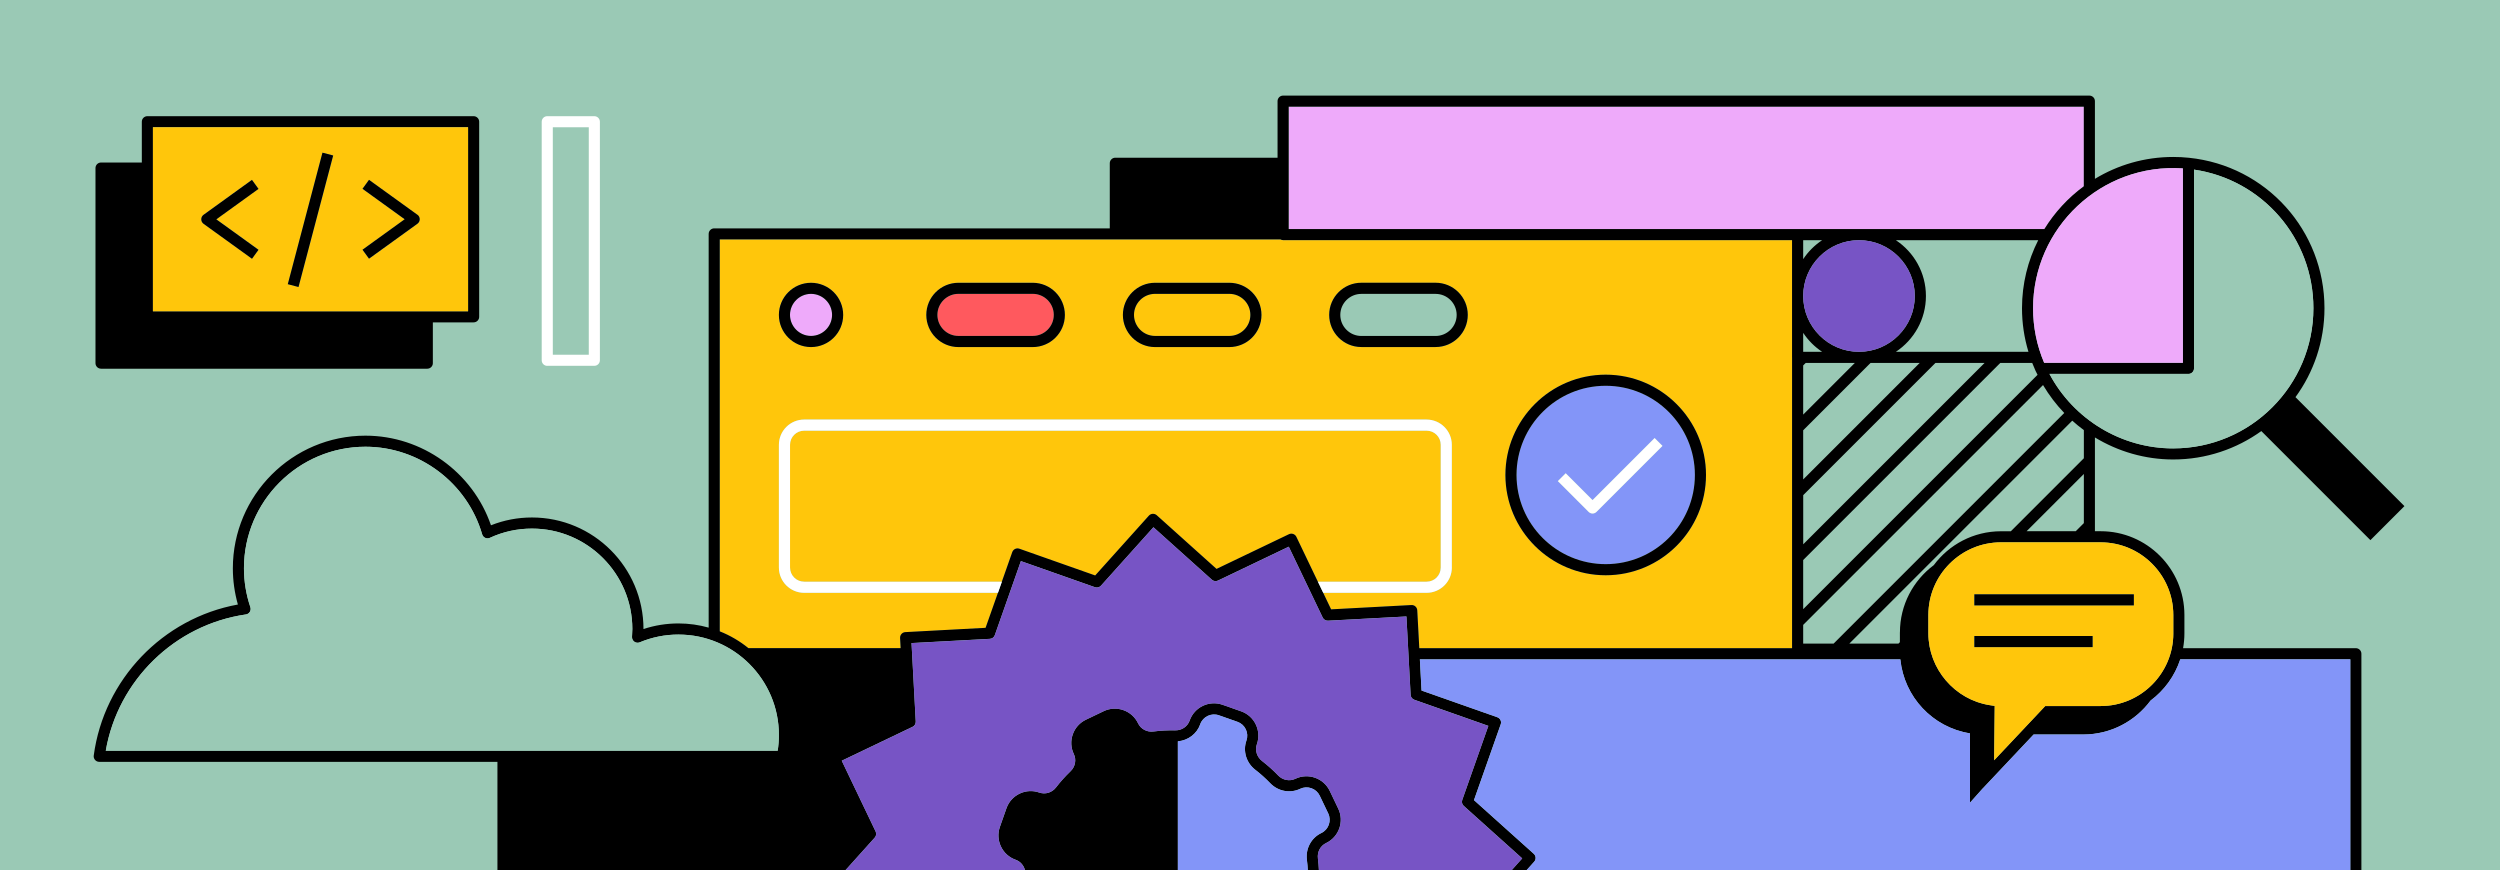 <?xml version="1.0" encoding="UTF-8"?>
<svg id="Layer_2" xmlns="http://www.w3.org/2000/svg" viewBox="0 0 675 235">
  <defs>
    <style>
      .cls-1 {
        fill: none;
      }

      .cls-2 {
        fill: #9ac9b5;
      }

      .cls-3 {
        fill: #7754c5;
      }

      .cls-4 {
        fill: #eeaafa;
      }

      .cls-5 {
        fill: #ff595e;
      }

      .cls-6 {
        fill: #fff;
      }

      .cls-7 {
        fill: #8395f8;
      }

      .cls-8 {
        fill: #ffc60b;
      }
    </style>
  </defs>
  <g id="Layer_3">
    <g>
      <rect class="cls-2" width="675" height="235"/>
      <g>
        <polygon class="cls-1" points="486.86 146.97 535.83 97.99 522.57 97.99 486.86 133.7 486.86 146.97"/>
        <path class="cls-1" d="M551.62,103.96l-64.76,64.76v5.05h8.22l62.27-62.27c-2.18-2.26-4.1-4.79-5.73-7.54Z"/>
        <polygon class="cls-1" points="562.64 141.24 562.64 127.97 547.17 143.43 560.44 143.43 562.64 141.24"/>
        <rect class="cls-1" x="149.26" y="34.37" width="9.71" height="61.41"/>
        <path class="cls-1" d="M486.86,64.85v5.12c1.35-2.03,3.09-3.78,5.12-5.12h-5.12Z"/>
        <polygon class="cls-1" points="486.86 129.45 518.32 97.99 505.05 97.99 504.65 98.39 486.86 116.18 486.86 129.45"/>
        <polygon class="cls-1" points="486.86 111.94 500.81 97.99 487.54 97.99 486.86 98.67 486.86 111.94"/>
        <path class="cls-1" d="M486.86,164.48l63.28-63.28c-.19-.38-.39-.74-.56-1.12-.31-.69-.6-1.39-.88-2.09h-8.62l-.84.84-52.38,52.38v13.27Z"/>
        <path class="cls-1" d="M511.88,64.85c4.89,3.24,8.12,8.78,8.12,15.07s-3.23,11.83-8.12,15.07h35.8c-1.15-3.8-1.74-7.74-1.74-11.77,0-6.61,1.59-12.84,4.38-18.37h-38.44Z"/>
        <path class="cls-1" d="M486.86,94.99h5.12c-2.03-1.35-3.78-3.09-5.12-5.12v5.12Z"/>
        <path class="cls-1" d="M540.27,143.43h2.66l19.71-19.71v-7.6c-1.08-.79-2.12-1.65-3.13-2.55l-28.53,28.53-31.66,31.66h13.27l.38-.38v-2.66c0-7.43,3.6-14.03,9.14-18.15,4.13-5.55,10.73-9.15,18.15-9.15Z"/>
        <path d="M27.28,99.55h88.09c.83,0,1.5-.67,1.5-1.5v-11.01h11.01c.83,0,1.5-.67,1.5-1.5v-52.67c0-.83-.67-1.5-1.5-1.5H39.79c-.83,0-1.5.67-1.5,1.5v11.01h-11.01c-.83,0-1.5.67-1.5,1.5v52.67c0,.83.67,1.5,1.5,1.5ZM41.29,34.37h85.09v49.67H41.29v-49.67Z"/>
        <path class="cls-8" d="M126.38,34.37H41.29v49.67h85.09v-49.67ZM69.8,67.43l-1.76,2.43-13.08-9.44c-.39-.28-.62-.73-.62-1.22s.23-.93.62-1.22l13.08-9.44,1.76,2.43-11.39,8.22,11.39,8.22ZM80.61,77.49l-2.9-.76,9.36-35.52,2.9.76-9.36,35.52ZM112.71,60.42l-13.08,9.44-1.76-2.43,11.39-8.22-11.39-8.22,1.76-2.43,13.08,9.44c.39.28.62.73.62,1.22s-.23.93-.62,1.22Z"/>
        <path d="M68.04,48.55l-13.08,9.44c-.39.28-.62.73-.62,1.22s.23.93.62,1.22l13.08,9.44,1.76-2.43-11.39-8.22,11.39-8.22-1.76-2.43Z"/>
        <path d="M112.71,57.99l-13.08-9.44-1.76,2.43,11.39,8.22-11.39,8.22,1.76,2.43,13.08-9.44c.39-.28.62-.73.62-1.22s-.23-.93-.62-1.22Z"/>
        <rect x="65.47" y="57.85" width="36.73" height="3" transform="translate(5.07 125.29) rotate(-75.23)"/>
        <path class="cls-8" d="M345.72,64.66h-151.38v105.82c2.82,1.13,5.43,2.66,7.75,4.54h41.09l-.15-2.75c-.04-.83.59-1.53,1.42-1.58l21.66-1.16,3.34-9.47h-52.33c-3.76,0-6.82-3.06-6.82-6.82v-33.14c0-3.76,3.06-6.82,6.82-6.82h168.05c3.76,0,6.82,3.06,6.82,6.82v33.14c0,3.76-3.06,6.82-6.82,6.82h-27.9l2.14,4.47,21.68-1.16c.39-.02.79.12,1.08.38.3.27.47.64.5,1.04l.55,10.24h100.65v-110.17h-137.42c-.26,0-.51-.07-.72-.19ZM218.98,93.7c-4.79,0-8.68-3.89-8.68-8.68s3.89-8.68,8.68-8.68,8.68,3.89,8.68,8.68-3.89,8.68-8.68,8.68ZM278.84,93.7h-20.06c-4.79,0-8.68-3.89-8.68-8.68s3.89-8.68,8.68-8.68h20.06c4.79,0,8.68,3.89,8.68,8.68s-3.89,8.68-8.68,8.68ZM331.92,93.7h-20.06c-4.79,0-8.68-3.89-8.68-8.68s3.89-8.68,8.68-8.68h20.06c4.79,0,8.68,3.89,8.68,8.68s-3.89,8.68-8.68,8.68ZM433.54,101.16c14.93,0,27.08,12.15,27.08,27.08s-12.15,27.08-27.08,27.08-27.08-12.15-27.08-27.08,12.15-27.08,27.08-27.08ZM367.56,76.35h20.06c4.79,0,8.68,3.89,8.68,8.68s-3.89,8.68-8.68,8.68h-20.06c-4.79,0-8.68-3.89-8.68-8.68s3.89-8.68,8.68-8.68Z"/>
        <path class="cls-8" d="M388.99,153.24v-33.14c0-2.11-1.71-3.82-3.82-3.82h-168.05c-2.11,0-3.82,1.71-3.82,3.82v33.14c0,2.11,1.71,3.82,3.82,3.82h53.38l2.81-7.98c.13-.38.41-.68.77-.85.36-.17.77-.19,1.15-.06l20.47,7.22,14.5-16.15c.55-.62,1.5-.67,2.12-.11l16.14,14.49,19.56-9.37c.36-.17.77-.19,1.15-.06.38.13.68.41.85.77l5.8,12.11h29.34c2.11,0,3.82-1.71,3.82-3.82Z"/>
        <path class="cls-4" d="M562.64,50.3v-21.5h-214.69v33.05h204.04c2.78-4.5,6.4-8.42,10.65-11.55Z"/>
        <path d="M636.09,175.02h-46.66c.23-1.3.36-2.64.36-4.01v-4.97c0-12.47-10.14-22.61-22.61-22.61h-1.55v-25.32c6.26,3.8,13.54,5.95,21.14,5.95,8.87,0,17.08-2.85,23.79-7.67l29.45,29.45,9.19-9.19-29.42-29.42c4.92-6.74,7.83-15.04,7.83-24.01,0-20.99-15.73-38.46-36.58-40.62-1.42-.15-2.85-.22-4.26-.22-7.73,0-14.97,2.16-21.14,5.91v-20.98c0-.83-.67-1.5-1.5-1.5h-217.69c-.83,0-1.5.67-1.5,1.5v15.27h-43.8c-.83,0-1.5.67-1.5,1.5v17.58h-106.8c-.83,0-1.5.67-1.5,1.5v106.3c-2.59-.73-5.32-1.13-8.15-1.13-3.24,0-6.41.51-9.45,1.51h0c0-16.62-13.51-30.12-30.11-30.12-3.83,0-7.55.71-11.07,2.11-4.91-14.33-18.61-24.2-33.88-24.2-19.75,0-35.81,16.07-35.81,35.81,0,3.31.46,6.59,1.36,9.78-20.28,3.69-36.17,20.23-38.92,40.78-.06.43.07.86.36,1.19s.7.51,1.13.51h107.51v29.3h93.92l7.95-8.85c.41-.45.5-1.1.24-1.65l-9.15-19.11,19.13-9.16c.55-.26.88-.83.85-1.43l-1.14-21.18,21.16-1.14c.61-.03,1.13-.43,1.33-1l7.04-19.99,20,7.05c.57.2,1.21.04,1.62-.41l14.17-15.78,15.77,14.16c.45.41,1.1.5,1.65.24l19.12-9.15,9.16,19.13c.26.55.84.88,1.43.85l21.18-1.14,1.13,21.16c.03.61.43,1.13,1,1.33l19.99,7.05-7.05,20c-.2.57-.04,1.21.41,1.61l15.78,14.17-2.9,3.23h4.03l2.1-2.34c.55-.62.5-1.56-.11-2.12l-16.15-14.5,7.22-20.47c.28-.78-.13-1.64-.92-1.91l-20.46-7.21-.45-8.42h129.73c1.03,10.13,8.68,18.35,18.8,19.99v18.72l3.43-3.85v.02s13.75-14.59,13.75-14.59h13.42c7.43,0,14.03-3.6,18.15-9.15,3.72-2.77,6.56-6.65,8.03-11.15h45.91v56.98h3v-58.48c0-.83-.67-1.5-1.5-1.5ZM592.38,99.46v-53.67c18.49,2.73,32.24,18.54,32.24,37.43,0,20.87-16.98,37.84-37.84,37.84-14.02,0-26.89-7.82-33.42-20.11h37.53c.83,0,1.5-.67,1.5-1.5ZM589.38,45.47v52.49h-37.46c-1.98-4.68-2.99-9.63-2.99-14.74,0-21.73,18.44-39.27,40.45-37.75ZM501.93,64.85c8.31,0,15.07,6.76,15.07,15.07s-6.76,15.07-15.07,15.07-15.07-6.76-15.07-15.07,6.76-15.07,15.07-15.07ZM486.86,69.97v-5.12h5.12c-2.03,1.35-3.78,3.09-5.12,5.12ZM547.68,94.99h-35.8c4.89-3.24,8.12-8.78,8.12-15.07s-3.23-11.83-8.12-15.07h38.44c-2.8,5.53-4.38,11.77-4.38,18.37,0,4.03.59,7.97,1.74,11.77ZM491.98,94.99h-5.12v-5.12c1.35,2.03,3.09,3.78,5.12,5.12ZM487.54,97.99h13.27l-13.95,13.95v-13.27l.68-.68ZM504.65,98.39l.4-.4h13.27l-31.46,31.46v-13.27l17.79-17.79ZM522.57,97.99h13.27l-48.97,48.97v-13.27l35.71-35.71ZM539.24,98.83l.84-.84h8.62c.27.7.56,1.4.88,2.09.17.38.38.75.56,1.12l-63.28,63.28v-13.27l52.38-52.38ZM209.97,202.7H28.55c3.29-19.02,18.63-34.03,37.84-36.8.44-.06.83-.32,1.06-.7.23-.38.29-.84.14-1.27-1.14-3.39-1.73-6.92-1.73-10.5,0-18.09,14.72-32.81,32.81-32.81,14.51,0,27.46,9.73,31.51,23.65.12.42.42.77.82.95.4.18.86.18,1.25,0,3.58-1.66,7.41-2.5,11.37-2.5,14.95,0,27.11,12.16,27.11,27.11,0,.63-.03,1.3-.09,2.1-.04.52.2,1.02.62,1.33.42.31.98.37,1.46.17,3.32-1.39,6.84-2.1,10.47-2.1,14.95,0,27.11,12.16,27.11,27.11,0,1.43-.11,2.85-.33,4.25ZM483.86,96.49v78.53h-100.65l-.55-10.24c-.02-.4-.2-.77-.5-1.04-.29-.27-.69-.4-1.08-.38l-21.68,1.16-2.14-4.47-1.44-3-5.8-12.11c-.17-.36-.48-.63-.85-.77-.38-.13-.79-.11-1.15.06l-19.56,9.37-16.14-14.49c-.62-.55-1.56-.5-2.12.11l-14.5,16.15-20.47-7.22c-.38-.13-.79-.11-1.15.06-.36.17-.63.48-.77.85l-2.81,7.98-1.06,3-3.34,9.47-21.66,1.16c-.83.04-1.46.75-1.42,1.58l.15,2.75h-41.09c-2.32-1.88-4.93-3.42-7.75-4.54v-105.82h151.38c.21.12.46.19.72.19h137.42v31.64ZM347.94,61.85V28.8h214.69v21.5c-4.25,3.12-7.87,7.05-10.65,11.55h-204.04ZM486.86,173.77v-5.05l64.76-64.76c1.63,2.75,3.55,5.28,5.73,7.54l-62.27,62.27h-8.22ZM512.97,170.73v2.66l-.38.38h-13.27l31.66-31.66,28.53-28.53c1,.9,2.04,1.75,3.13,2.55v7.6l-19.71,19.71h-2.66c-7.43,0-14.03,3.6-18.15,9.15-5.54,4.13-9.14,10.73-9.14,18.15ZM562.64,127.97v13.27l-2.19,2.19h-13.27l15.46-15.46ZM586.8,171.02c0,10.81-8.8,19.61-19.61,19.61h-14.98l-13.79,14.64.15-14.67-1.29-.2c-9.47-1.45-16.62-9.79-16.62-19.39v-4.97c0-10.81,8.8-19.61,19.61-19.61h26.91c10.81,0,19.61,8.8,19.61,19.61v4.97Z"/>
        <path d="M324.05,195.56s0-.03.01-.04c.74-2.04,2.99-3.11,5.05-2.39l5,1.76c1,.35,1.8,1.07,2.26,2.03.46.96.52,2.03.16,3.03-1,2.84-.04,6.01,2.39,7.89,1.43,1.1,2.79,2.32,4.03,3.62,2.12,2.21,5.37,2.82,8.09,1.52.96-.46,2.03-.52,3.03-.16,1,.35,1.8,1.07,2.26,2.03l2.29,4.78c.94,1.97.11,4.35-1.87,5.29-2.72,1.3-4.28,4.21-3.89,7.25.12.94.2,1.89.25,2.83h3c-.05-1.08-.13-2.15-.27-3.22-.23-1.75.66-3.42,2.21-4.16,3.47-1.66,4.94-5.83,3.28-9.29l-2.29-4.78c-1.66-3.46-5.83-4.94-9.29-3.28-1.55.74-3.41.38-4.63-.89-1.35-1.4-2.82-2.72-4.37-3.92-1.4-1.08-1.96-2.9-1.39-4.52.62-1.76.52-3.65-.29-5.33-.8-1.68-2.21-2.94-3.97-3.56l-5-1.76c-3.63-1.28-7.61.63-8.89,4.25,0,.01,0,.03-.01.04-.58,1.6-2.14,2.65-3.9,2.61-1.96-.04-3.92.06-5.86.31-1.75.23-3.42-.66-4.16-2.21-.8-1.68-2.21-2.94-3.97-3.56-1.75-.62-3.65-.52-5.32.29l-4.78,2.29c-1.68.8-2.94,2.21-3.56,3.97-.62,1.76-.52,3.65.29,5.32.74,1.55.38,3.41-.89,4.63-1.41,1.35-2.73,2.82-3.92,4.37-1.08,1.4-2.89,1.96-4.51,1.39h-.02c-1.75-.62-3.63-.51-5.3.29-1.68.8-2.94,2.21-3.56,3.97l-1.76,5c-.62,1.76-.52,3.65.29,5.33.8,1.68,2.21,2.94,3.97,3.56,1.29.45,2.21,1.55,2.52,2.86h41.26v-34.84c2.73-.24,5.12-2,6.04-4.6Z"/>
        <path class="cls-7" d="M352.87,232.17c-.39-3.03,1.17-5.95,3.89-7.25,1.97-.94,2.81-3.32,1.87-5.29l-2.29-4.78c-.46-.96-1.26-1.68-2.26-2.03-1-.35-2.08-.29-3.03.16-2.72,1.3-5.97.69-8.09-1.52-1.25-1.3-2.6-2.51-4.03-3.62-2.43-1.87-3.39-5.04-2.39-7.89.35-1,.29-2.08-.16-3.03-.46-.96-1.26-1.68-2.26-2.03l-5-1.76c-2.05-.72-4.31.35-5.05,2.39,0,.01,0,.03-.01.04-.92,2.6-3.3,4.36-6.04,4.6v34.84h35.1c-.05-.95-.13-1.9-.25-2.83Z"/>
        <path class="cls-7" d="M634.59,178.02h-45.91c-1.47,4.5-4.31,8.38-8.03,11.15-4.13,5.55-10.73,9.15-18.15,9.15h-13.42l-13.75,14.59v-.02s-3.43,3.85-3.43,3.85v-18.72c-10.12-1.65-17.78-9.86-18.8-19.99h-129.73l.45,8.42,20.46,7.21c.78.28,1.19,1.13.92,1.91l-7.22,20.47,16.15,14.5c.62.55.67,1.5.11,2.12l-2.1,2.34h222.45v-56.98Z"/>
        <path class="cls-7" d="M433.54,152.32c13.28,0,24.08-10.8,24.08-24.08s-10.8-24.08-24.08-24.08-24.08,10.8-24.08,24.08,10.8,24.08,24.08,24.08ZM422.74,127.78l7.25,7.25,16.76-16.76,2.12,2.12-17.82,17.82c-.29.29-.68.44-1.06.44s-.77-.15-1.06-.44l-8.31-8.31,2.12-2.12Z"/>
        <path d="M433.54,155.32c14.93,0,27.08-12.15,27.08-27.08s-12.15-27.08-27.08-27.08-27.08,12.15-27.08,27.08,12.15,27.08,27.08,27.08ZM433.54,104.16c13.28,0,24.08,10.8,24.08,24.08s-10.8,24.08-24.08,24.08-24.08-10.8-24.08-24.08,10.8-24.08,24.08-24.08Z"/>
        <path class="cls-6" d="M429.99,138.65c.38,0,.77-.15,1.06-.44l17.82-17.82-2.12-2.12-16.76,16.76-7.25-7.25-2.12,2.12,8.31,8.31c.29.29.68.44,1.06.44Z"/>
        <path class="cls-3" d="M501.93,94.99c8.31,0,15.07-6.76,15.07-15.07s-6.76-15.07-15.07-15.07-15.07,6.76-15.07,15.07,6.76,15.07,15.07,15.07Z"/>
        <path class="cls-4" d="M218.98,79.35c-3.13,0-5.68,2.55-5.68,5.68s2.55,5.68,5.68,5.68,5.68-2.55,5.68-5.68-2.55-5.68-5.68-5.68Z"/>
        <path d="M218.98,76.35c-4.79,0-8.68,3.89-8.68,8.68s3.89,8.68,8.68,8.68,8.68-3.89,8.68-8.68-3.89-8.68-8.68-8.68ZM218.98,90.7c-3.13,0-5.68-2.55-5.68-5.68s2.55-5.68,5.68-5.68,5.68,2.55,5.68,5.68-2.55,5.68-5.68,5.68Z"/>
        <path class="cls-5" d="M278.84,79.35h-20.06c-3.13,0-5.68,2.55-5.68,5.68s2.55,5.68,5.68,5.68h20.06c3.13,0,5.68-2.55,5.68-5.68s-2.55-5.68-5.68-5.68Z"/>
        <path d="M278.84,76.35h-20.06c-4.79,0-8.68,3.89-8.68,8.68s3.89,8.68,8.68,8.68h20.06c4.79,0,8.68-3.89,8.68-8.68s-3.89-8.68-8.68-8.68ZM278.84,90.7h-20.06c-3.13,0-5.68-2.55-5.68-5.68s2.55-5.68,5.68-5.68h20.06c3.13,0,5.68,2.55,5.68,5.68s-2.55,5.68-5.68,5.68Z"/>
        <path class="cls-8" d="M331.92,79.35h-20.06c-3.13,0-5.68,2.55-5.68,5.68s2.55,5.68,5.68,5.68h20.06c3.13,0,5.68-2.55,5.68-5.68s-2.55-5.68-5.68-5.68Z"/>
        <path d="M331.92,76.35h-20.06c-4.79,0-8.68,3.89-8.68,8.68s3.89,8.68,8.68,8.68h20.06c4.79,0,8.68-3.89,8.68-8.68s-3.89-8.68-8.68-8.68ZM331.92,90.7h-20.06c-3.13,0-5.68-2.55-5.68-5.68s2.55-5.68,5.68-5.68h20.06c3.13,0,5.68,2.55,5.68,5.68s-2.55,5.68-5.68,5.68Z"/>
        <path class="cls-2" d="M367.56,90.7h20.06c3.13,0,5.68-2.55,5.68-5.68s-2.55-5.68-5.68-5.68h-20.06c-3.13,0-5.68,2.55-5.68,5.68s2.55,5.68,5.68,5.68Z"/>
        <path d="M367.56,93.7h20.06c4.79,0,8.68-3.89,8.68-8.68s-3.89-8.68-8.68-8.68h-20.06c-4.79,0-8.68,3.89-8.68,8.68s3.89,8.68,8.68,8.68ZM367.56,79.35h20.06c3.13,0,5.68,2.55,5.68,5.68s-2.55,5.68-5.68,5.68h-20.06c-3.13,0-5.68-2.55-5.68-5.68s2.55-5.68,5.68-5.68Z"/>
        <path class="cls-4" d="M548.93,83.22c0,5.11,1,10.06,2.99,14.74h37.46v-52.49c-22-1.51-40.45,16.02-40.45,37.75Z"/>
        <path class="cls-2" d="M586.78,121.07c20.87,0,37.84-16.98,37.84-37.84,0-18.89-13.74-34.7-32.24-37.43v53.67c0,.83-.67,1.5-1.5,1.5h-37.53c6.53,12.29,19.4,20.11,33.42,20.11Z"/>
        <path class="cls-6" d="M391.99,153.24v-33.14c0-3.76-3.06-6.82-6.82-6.82h-168.05c-3.76,0-6.82,3.06-6.82,6.82v33.14c0,3.76,3.06,6.82,6.82,6.82h52.33l1.06-3h-53.38c-2.11,0-3.82-1.71-3.82-3.82v-33.14c0-2.11,1.71-3.82,3.82-3.82h168.05c2.11,0,3.82,1.71,3.82,3.82v33.14c0,2.11-1.71,3.82-3.82,3.82h-29.34l1.44,3h27.9c3.76,0,6.82-3.06,6.82-6.82Z"/>
        <path class="cls-8" d="M567.18,146.43h-26.91c-10.82,0-19.61,8.8-19.61,19.61v4.97c0,9.6,7.14,17.93,16.62,19.39l1.29.2-.15,14.67,13.79-14.64h14.98c10.81,0,19.61-8.8,19.61-19.61v-4.97c0-10.81-8.8-19.61-19.61-19.61ZM565,174.72h-31.94v-3h31.94v3ZM576.13,163.46h-43.07v-3h43.07v3Z"/>
        <rect x="533.07" y="160.46" width="43.07" height="3"/>
        <rect x="533.07" y="171.72" width="31.94" height="3"/>
        <path class="cls-6" d="M147.76,98.77h12.71c.83,0,1.5-.67,1.5-1.5V32.87c0-.83-.67-1.5-1.5-1.5h-12.71c-.83,0-1.5.67-1.5,1.5v64.41c0,.83.67,1.5,1.5,1.5ZM149.26,34.37h9.71v61.41h-9.71v-61.41Z"/>
        <path class="cls-2" d="M183.2,171.33c-3.62,0-7.15.71-10.47,2.1-.48.2-1.03.14-1.46-.17-.42-.31-.66-.81-.62-1.33.06-.8.09-1.47.09-2.1,0-14.95-12.16-27.11-27.11-27.11-3.96,0-7.79.84-11.37,2.5-.4.18-.85.19-1.25,0-.4-.18-.7-.53-.82-.95-4.04-13.93-17-23.65-31.51-23.65-18.09,0-32.81,14.72-32.81,32.81,0,3.57.58,7.11,1.73,10.5.14.42.09.89-.14,1.27-.23.38-.62.64-1.06.7-19.21,2.77-34.55,17.78-37.84,36.8h181.42c.22-1.4.33-2.83.33-4.25,0-14.95-12.16-27.11-27.11-27.11Z"/>
        <path class="cls-3" d="M274.23,232.14c-1.76-.62-3.17-1.88-3.97-3.56-.8-1.68-.91-3.57-.29-5.33l1.76-5c.62-1.76,1.88-3.16,3.56-3.97,1.67-.8,3.56-.9,5.3-.29h.02c1.62.58,3.43.02,4.51-1.38,1.19-1.55,2.51-3.01,3.92-4.37,1.27-1.22,1.63-3.08.89-4.63-.8-1.68-.91-3.57-.29-5.32.62-1.76,1.88-3.16,3.56-3.97l4.78-2.29c1.68-.8,3.57-.91,5.32-.29,1.76.62,3.17,1.88,3.97,3.56.74,1.55,2.41,2.44,4.16,2.21,1.93-.25,3.9-.35,5.86-.31,1.76.04,3.32-1.01,3.9-2.61,0-.01,0-.03.01-.04,1.28-3.62,5.26-5.53,8.89-4.25l5,1.76c1.75.62,3.17,1.88,3.97,3.56.8,1.68.91,3.57.29,5.33-.57,1.62-.01,3.43,1.39,4.52,1.55,1.2,3.02,2.51,4.37,3.92,1.22,1.27,3.08,1.63,4.63.89,3.46-1.66,7.63-.19,9.29,3.28l2.29,4.78c1.66,3.47.19,7.63-3.28,9.29-1.55.74-2.43,2.41-2.21,4.16.14,1.06.22,2.14.27,3.22h52l2.9-3.23-15.78-14.17c-.45-.41-.61-1.04-.41-1.61l7.05-20-19.99-7.05c-.57-.2-.97-.73-1-1.33l-1.13-21.16-21.18,1.14c-.59.03-1.17-.3-1.43-.85l-9.16-19.13-19.12,9.15c-.54.26-1.2.17-1.65-.24l-15.77-14.16-14.17,15.78c-.41.45-1.04.61-1.62.41l-20-7.05-7.04,19.99c-.2.57-.73.97-1.33,1l-21.16,1.14,1.14,21.18c.03.61-.3,1.17-.85,1.43l-19.13,9.16,9.15,19.11c.26.55.17,1.2-.24,1.65l-7.95,8.85h48.52c-.31-1.32-1.24-2.41-2.52-2.86Z"/>
      </g>
    </g>
  </g>
</svg>